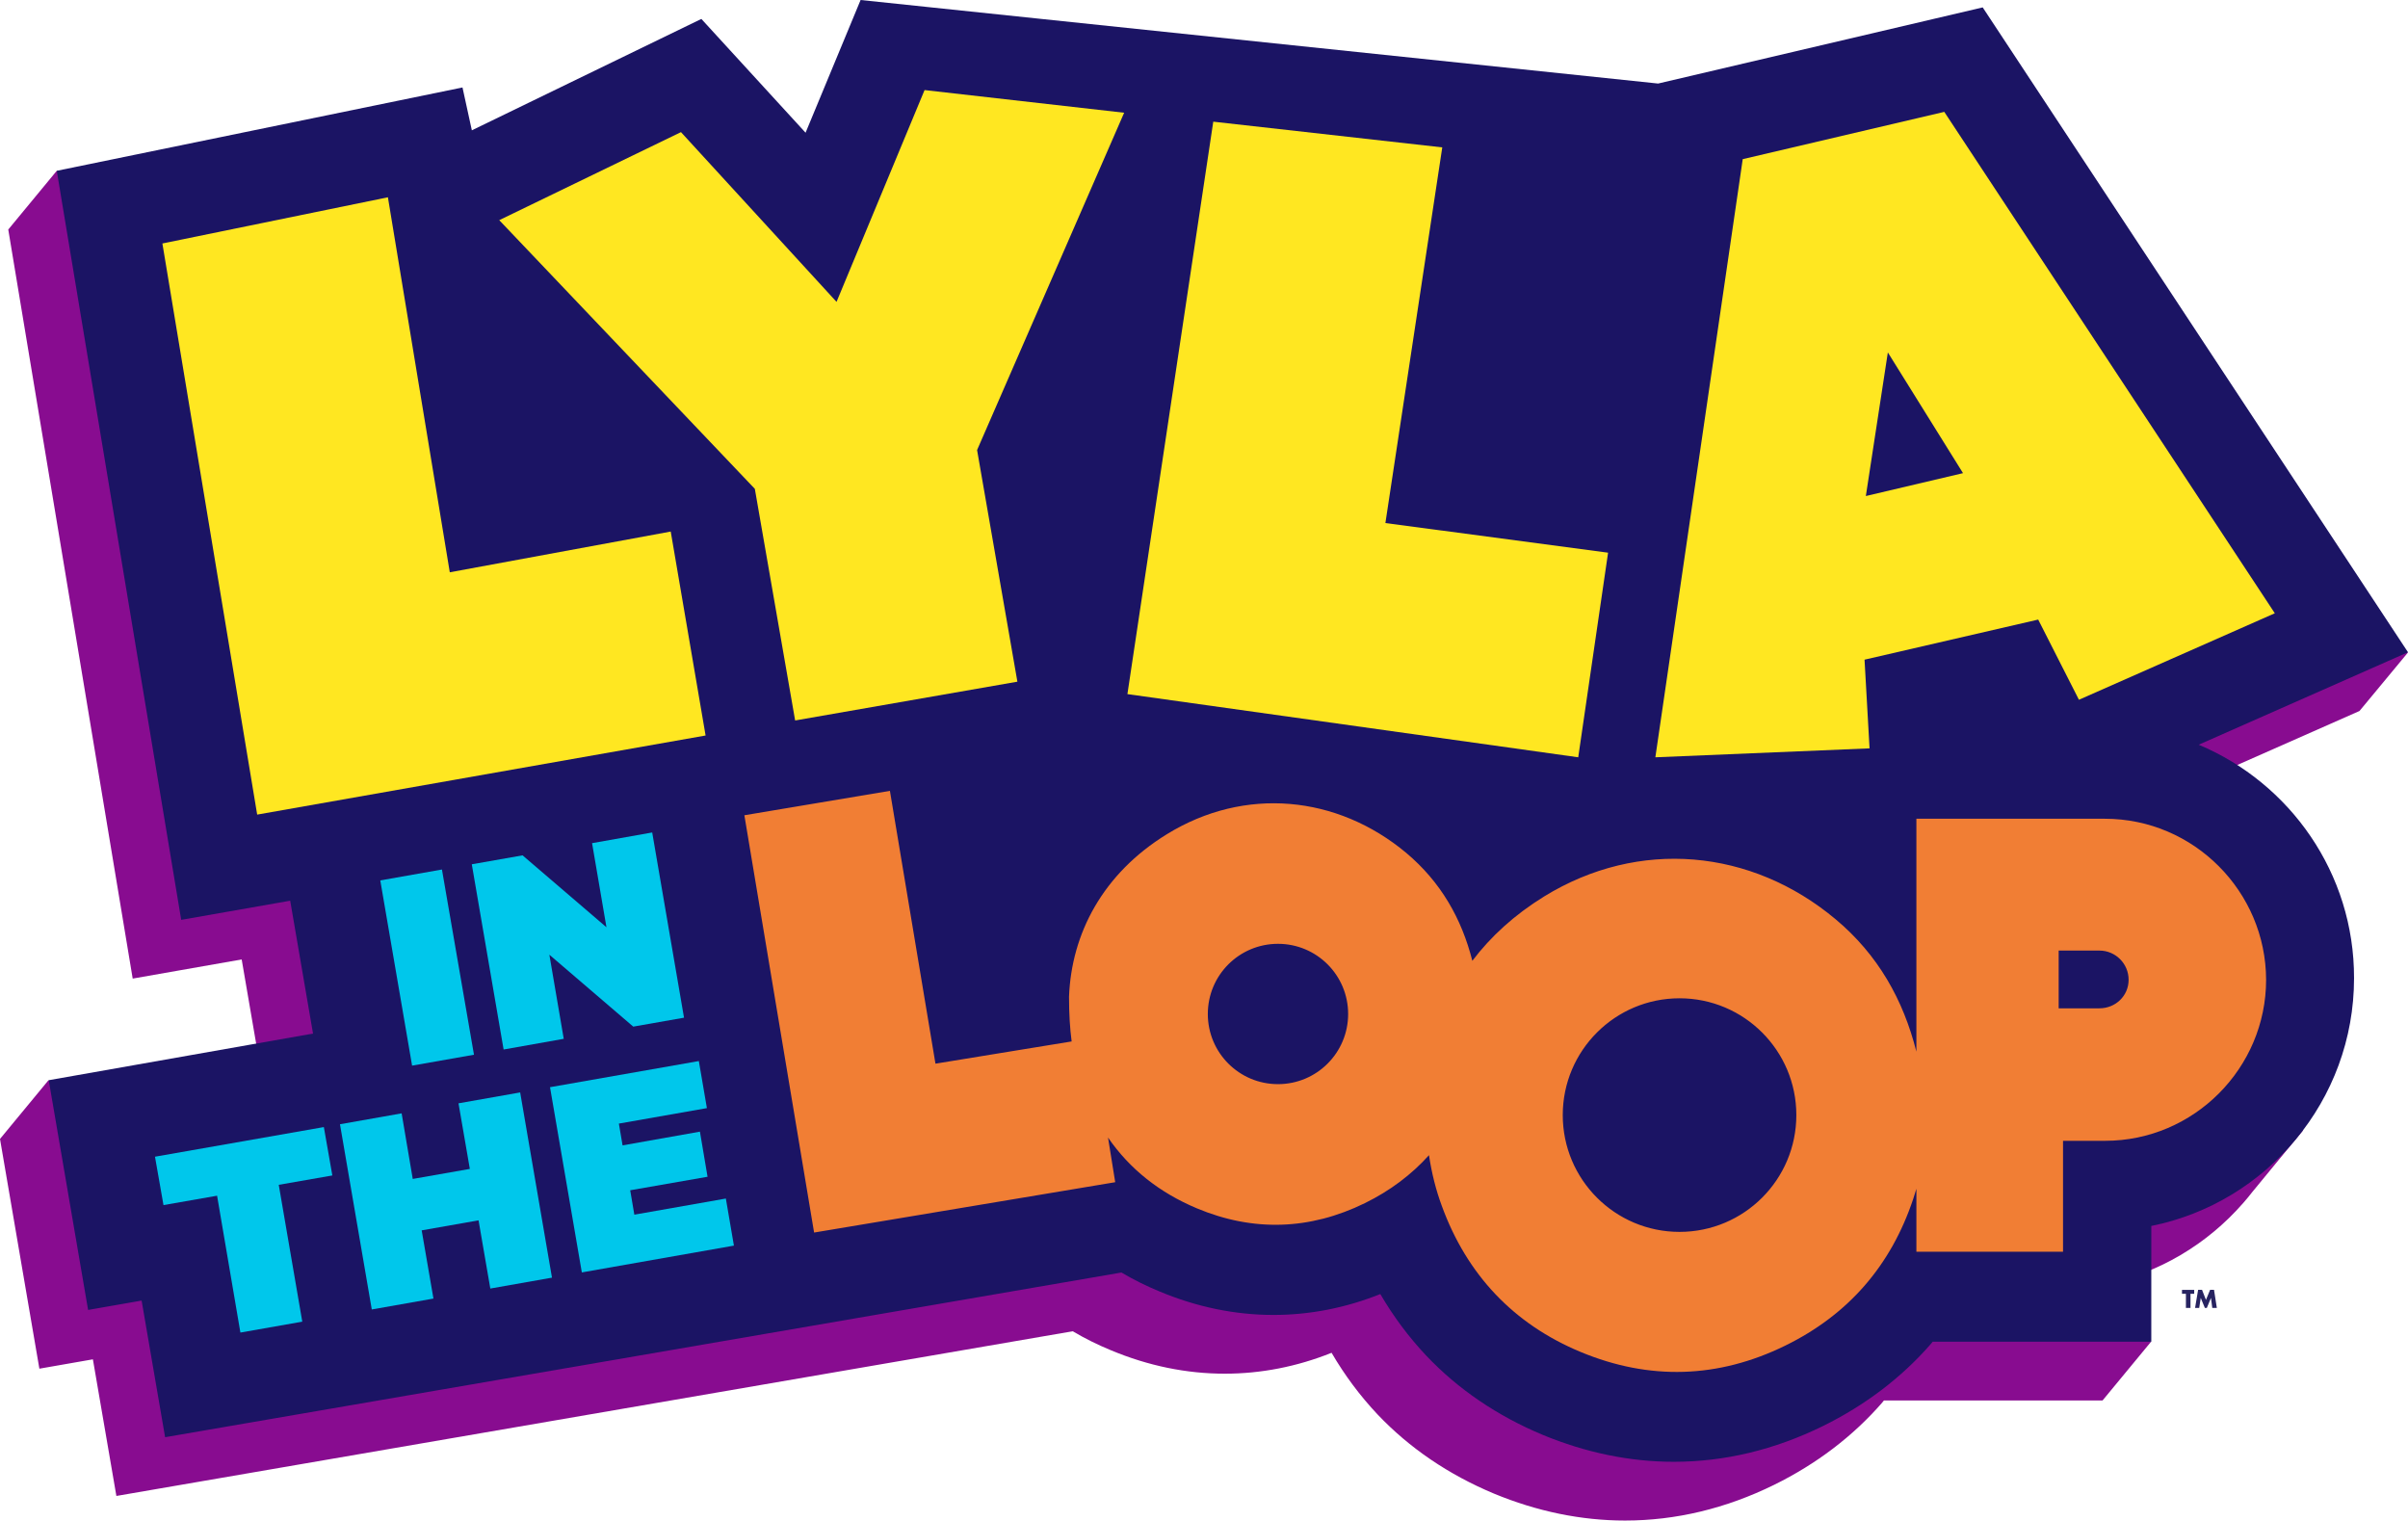 <?xml version="1.0" encoding="UTF-8" standalone="no"?>
<!-- Created with Inkscape (http://www.inkscape.org/) -->

<svg
   width="292.867mm"
   height="184.917mm"
   viewBox="0 0 292.867 184.917"
   version="1.1"
   id="svg1"
   inkscape:export-filename="Lyla In The Loop.png"
   inkscape:export-xdpi="96"
   inkscape:export-ydpi="96"
   xmlns:inkscape="http://www.inkscape.org/namespaces/inkscape"
   xmlns:sodipodi="http://sodipodi.sourceforge.net/DTD/sodipodi-0.dtd"
   xmlns="http://www.w3.org/2000/svg"
   xmlns:svg="http://www.w3.org/2000/svg">
  <sodipodi:namedview
     id="namedview1"
     pagecolor="#ffffff"
     bordercolor="#000000"
     borderopacity="0.25"
     inkscape:showpageshadow="2"
     inkscape:pageopacity="0.0"
     inkscape:pagecheckerboard="0"
     inkscape:deskcolor="#d1d1d1"
     inkscape:document-units="mm"
     inkscape:zoom="0.74029882"
     inkscape:cx="397.13693"
     inkscape:cy="561.25984"
     inkscape:window-width="1920"
     inkscape:window-height="1027"
     inkscape:window-x="-8"
     inkscape:window-y="-8"
     inkscape:window-maximized="1"
     inkscape:current-layer="layer1" />
  <defs
     id="defs1" />
  <g
     inkscape:label="Layer 1"
     inkscape:groupmode="layer"
     id="layer1"
     transform="translate(41.275,-56.092)">
    <path
       class="st0"
       d="m 251.592,135.44 -9.446,-3.043 -1.64,2.302 L 193.966,64.135 154.49,73.395 50.826,79.375 38.153,65.537 10.239,79.058 9.075,73.872 l -38.709,7.938 -4.736,-4.948 -5.9,7.144 15.134,91.096 13.256,-2.328 2.778,16.166 -0.661,0.106 -19.791,3.493 -5.821,-5.08 -5.9,7.144 4.789,27.94 6.509,-1.138 2.857,16.616 116.311,-20.029 c 1.482,0.873 3.016,1.64 4.63,2.302 4.551,1.905 9.208,2.857 13.864,2.857 4.392,0 8.758,-0.847 12.991,-2.54 1.587,2.725 3.466,5.239 5.583,7.488 3.889,4.101 8.652,7.329 14.155,9.631 5.239,2.17 10.61,3.281 15.954,3.281 6.165,0 12.25,-1.455 18.124,-4.339 5.159,-2.54 9.578,-5.9 13.15,-10.001 0.079,-0.079 0.132,-0.185 0.212,-0.265 h 26.591 l 5.9,-7.144 -5.847,-3.836 v -3.096 c 6.747,-1.349 12.674,-4.921 17.039,-9.922 v 0 l 0.026,-0.026 c 0.37,-0.423 0.741,-0.873 1.111,-1.349 l 6.165,-7.488 -1.72,-0.37 c 1.323,-3.413 2.037,-7.117 2.037,-11.007 0,-12.753 -7.832,-23.733 -18.918,-28.363 l 25.453,-11.245 z"
       id="path1"
       style="fill:#880c90;stroke-width:0.265" />
    <path
       class="st1"
       d="M 239.898,192.088"
       id="path2"
       style="fill:#662d91;stroke-width:0.265" />
    <path
       class="st2"
       d="m 226.139,146.659 25.453,-11.245 -51.726,-78.422 -39.476,9.26 -96.996,-10.16 -6.694,16.14 -12.674,-13.838 -27.914,13.547 -1.138,-5.212 -49.345,10.134 15.134,91.096 13.256,-2.328 2.778,16.166 -0.661,0.106 -31.485,5.556 4.789,27.94 6.509,-1.138 2.857,16.616 116.311,-20.029 c 1.482,0.873 3.016,1.64 4.63,2.302 4.551,1.905 9.207,2.857 13.864,2.857 4.392,0 8.758,-0.847 12.991,-2.54 1.587,2.725 3.466,5.239 5.583,7.488 3.889,4.101 8.652,7.329 14.155,9.631 5.239,2.17 10.61,3.281 15.954,3.281 6.165,0 12.25,-1.455 18.124,-4.339 5.159,-2.54 9.578,-5.9 13.15,-10.001 0.079,-0.079 0.132,-0.185 0.212,-0.265 h 26.591 v -14.076 c 14.049,-2.831 24.659,-15.266 24.659,-30.136 0.026,-12.779 -7.805,-23.733 -18.891,-28.39 z"
       id="path3"
       style="fill:#1b1464;stroke-width:0.265" />
    <g
       id="g10"
       transform="matrix(0.265,0,0,0.265,-46.752,49.265)">&#10;	<g
   id="g8">&#10;		<g
   id="g3">&#10;			<polygon
   class="st3"
   points="238.2,509.8 223.5,424.8 195.2,429.8 209.8,514.8 "
   id="polygon3"
   style="fill:#00c7eb" />
&#10;		</g>
&#10;		<g
   id="g4">&#10;			<polygon
   class="st3"
   points="237.2,422.4 251.8,507.4 279.4,502.5 272.8,463.9 311.3,496.9 334.6,492.8 320,407.8 292.4,412.7 299,451.3 260.5,418.3 "
   id="polygon4"
   style="fill:#00c7eb" />
&#10;		</g>
&#10;		<g
   id="g5">&#10;			<polygon
   class="st3"
   points="169.3,543 91.8,556.6 95.7,578.8 120.3,574.5 131,637.3 159.4,632.3 148.6,569.5 173.2,565.2 "
   id="polygon5"
   style="fill:#00c7eb" />
&#10;		</g>
&#10;		<g
   id="g6">&#10;			<polygon
   class="st3"
   points="240.3,585.8 245.7,617.1 274,612.1 259.4,527.1 231.1,532.1 236.3,562.2 210.1,566.8 205,536.7 176.7,541.7 191.3,626.7 219.6,621.7 214.2,590.4 "
   id="polygon6"
   style="fill:#00c7eb" />
&#10;		</g>
&#10;		<g
   id="g7">&#10;			<polygon
   class="st3"
   points="273.1,524.7 287.7,609.7 357.5,597.4 353.8,575.8 311.8,583.2 309.9,572 345.4,565.8 341.9,545.1 306.4,551.4 304.7,541.4 345.1,534.3 341.4,512.7 "
   id="polygon7"
   style="fill:#00c7eb" />
&#10;		</g>
&#10;	</g>
&#10;	<g
   id="g9">&#10;		<path
   class="st4"
   d="m 986.7,401.5 h -86.5 v 106.9 c -6,-23.8 -17.6,-44.5 -37.1,-60.8 -38.6,-32.3 -90.3,-37.2 -133.8,-10.4 -13.6,8.4 -24.5,18.4 -32.9,29.5 -4.9,-19.4 -14.5,-36.2 -30.3,-49.5 -31.7,-26.5 -74.2,-30.6 -109.9,-8.6 -29.4,18.1 -43.8,45.6 -44.9,74.6 0,7.8 0.4,14.4 1.2,20.5 l -62.5,10.2 -20.9,-125.2 -66.8,11.2 32,191.5 138.2,-23.1 -3.3,-20.5 c 9.9,14.4 23.6,25.3 40.8,32.5 25.8,10.8 51.8,10 77.1,-2.4 11.6,-5.7 21.4,-13.1 29.4,-22 1.3,8.5 3.2,16 5.9,23.3 11.5,31.5 32.9,54.2 63.7,67 31.5,13.1 63.1,12.2 93.9,-2.9 29,-14.2 48.6,-36.8 58.8,-67.5 0.5,-1.5 0.9,-3 1.4,-4.5 v 28.9 h 67.3 v -50.9 h 19.3 c 40.8,0 73.9,-33.4 73.9,-73.9 -0.1,-40.5 -33.2,-73.9 -74,-73.9 z M 607.2,523.3 c -17.8,0 -32.2,-14.4 -32.2,-32.2 0,-17.8 14.4,-32.2 32.2,-32.2 17.8,0 32.2,14.4 32.2,32.2 0,17.8 -14.4,32.2 -32.2,32.2 z m 184.3,67.8 c -29.6,0 -53.6,-24 -53.6,-53.6 0,-29.6 24,-53.6 53.6,-53.6 29.6,0 53.6,24 53.6,53.6 0,29.6 -24,53.6 -53.6,53.6 z M 984.2,488.5 H 965.5 V 462 h 18.7 c 7.4,0 13.4,6 13.4,13.4 0,7.4 -6,13.1 -13.4,13.1 z"
   id="path8"
   style="fill:#f17e34" />
&#10;	</g>
&#10;</g>
    <g
       id="g18"
       transform="matrix(0.265,0,0,0.265,-46.752,49.265)">&#10;	<g
   id="g16">&#10;		<path
   class="st5"
   d="M 434.3,63"
   id="path10"
   style="fill:#ffe51c;stroke:#1b1464;stroke-width:52.476;stroke-miterlimit:10" />
&#10;		<path
   class="st6"
   d="M 434.3,63"
   id="path11"
   style="fill:#ffe51c;stroke:#ffcd11;stroke-width:0.937;stroke-miterlimit:10" />
&#10;		<g
   id="g13">&#10;			<g
   id="g12">&#10;				<path
   class="st7"
   d="M 780.4,373.3 820.5,98.8 913,77.1 l 151.7,230.1 -89.9,39.7 -18.7,-36.8 -79.7,18.4 2.3,40.7 z M 877,253.4 921.6,242.9 887.1,187.5 Z"
   id="path12"
   style="fill:#ffe721" />
&#10;			</g>
&#10;		</g>
&#10;		<g
   id="g14">&#10;			<path
   class="st7"
   d="M 385.6,356.4 367.1,250.1 249.8,126.8 l 83.4,-40.4 71.4,77.9 40.4,-97.2 91.6,10.4 -67.5,154.8 18.5,106.3 z"
   id="path13"
   style="fill:#ffe721" />
&#10;		</g>
&#10;		<path
   class="st8"
   d="M 153.6,173.4"
   id="path14"
   style="fill:#ffe51c;stroke:#ff0000;stroke-width:0.937;stroke-miterlimit:10" />
&#10;		<g
   id="g15">&#10;			<polygon
   class="st7"
   points="682.6,93.4 577.5,81.6 538.1,344.3 745,373.3 758.7,279.4 656.5,265.8 "
   id="polygon14"
   style="fill:#ffe721" />
&#10;		</g>
&#10;	</g>
&#10;	<g
   id="g17">&#10;		<polygon
   class="st7"
   points="198.7,116.3 95.2,137.5 138.7,399.6 344.5,363.3 328.5,269.7 227.1,288.4 "
   id="polygon16"
   style="fill:#ffe721" />
&#10;	</g>
&#10;</g>
    <g
       id="g19"
       transform="matrix(0.265,0,0,0.265,-46.752,49.265)">&#10;	<path
   class="st9"
   d="m 1026,619.5 v 6.5 h -2.1 v -6.5 h -1.8 v -1.8 h 5.6 v 1.8 z m 2.1,6.5 1.4,-8.3 h 1.8 l 1.8,4.6 1.9,-4.6 h 1.8 l 1.3,8.3 h -2.1 l -0.6,-4.6 -1.9,4.6 h -0.9 l -1.9,-4.6 -0.7,4.6 z"
   id="path18"
   style="fill:#272361" />
&#10;</g>
  </g>
</svg>
